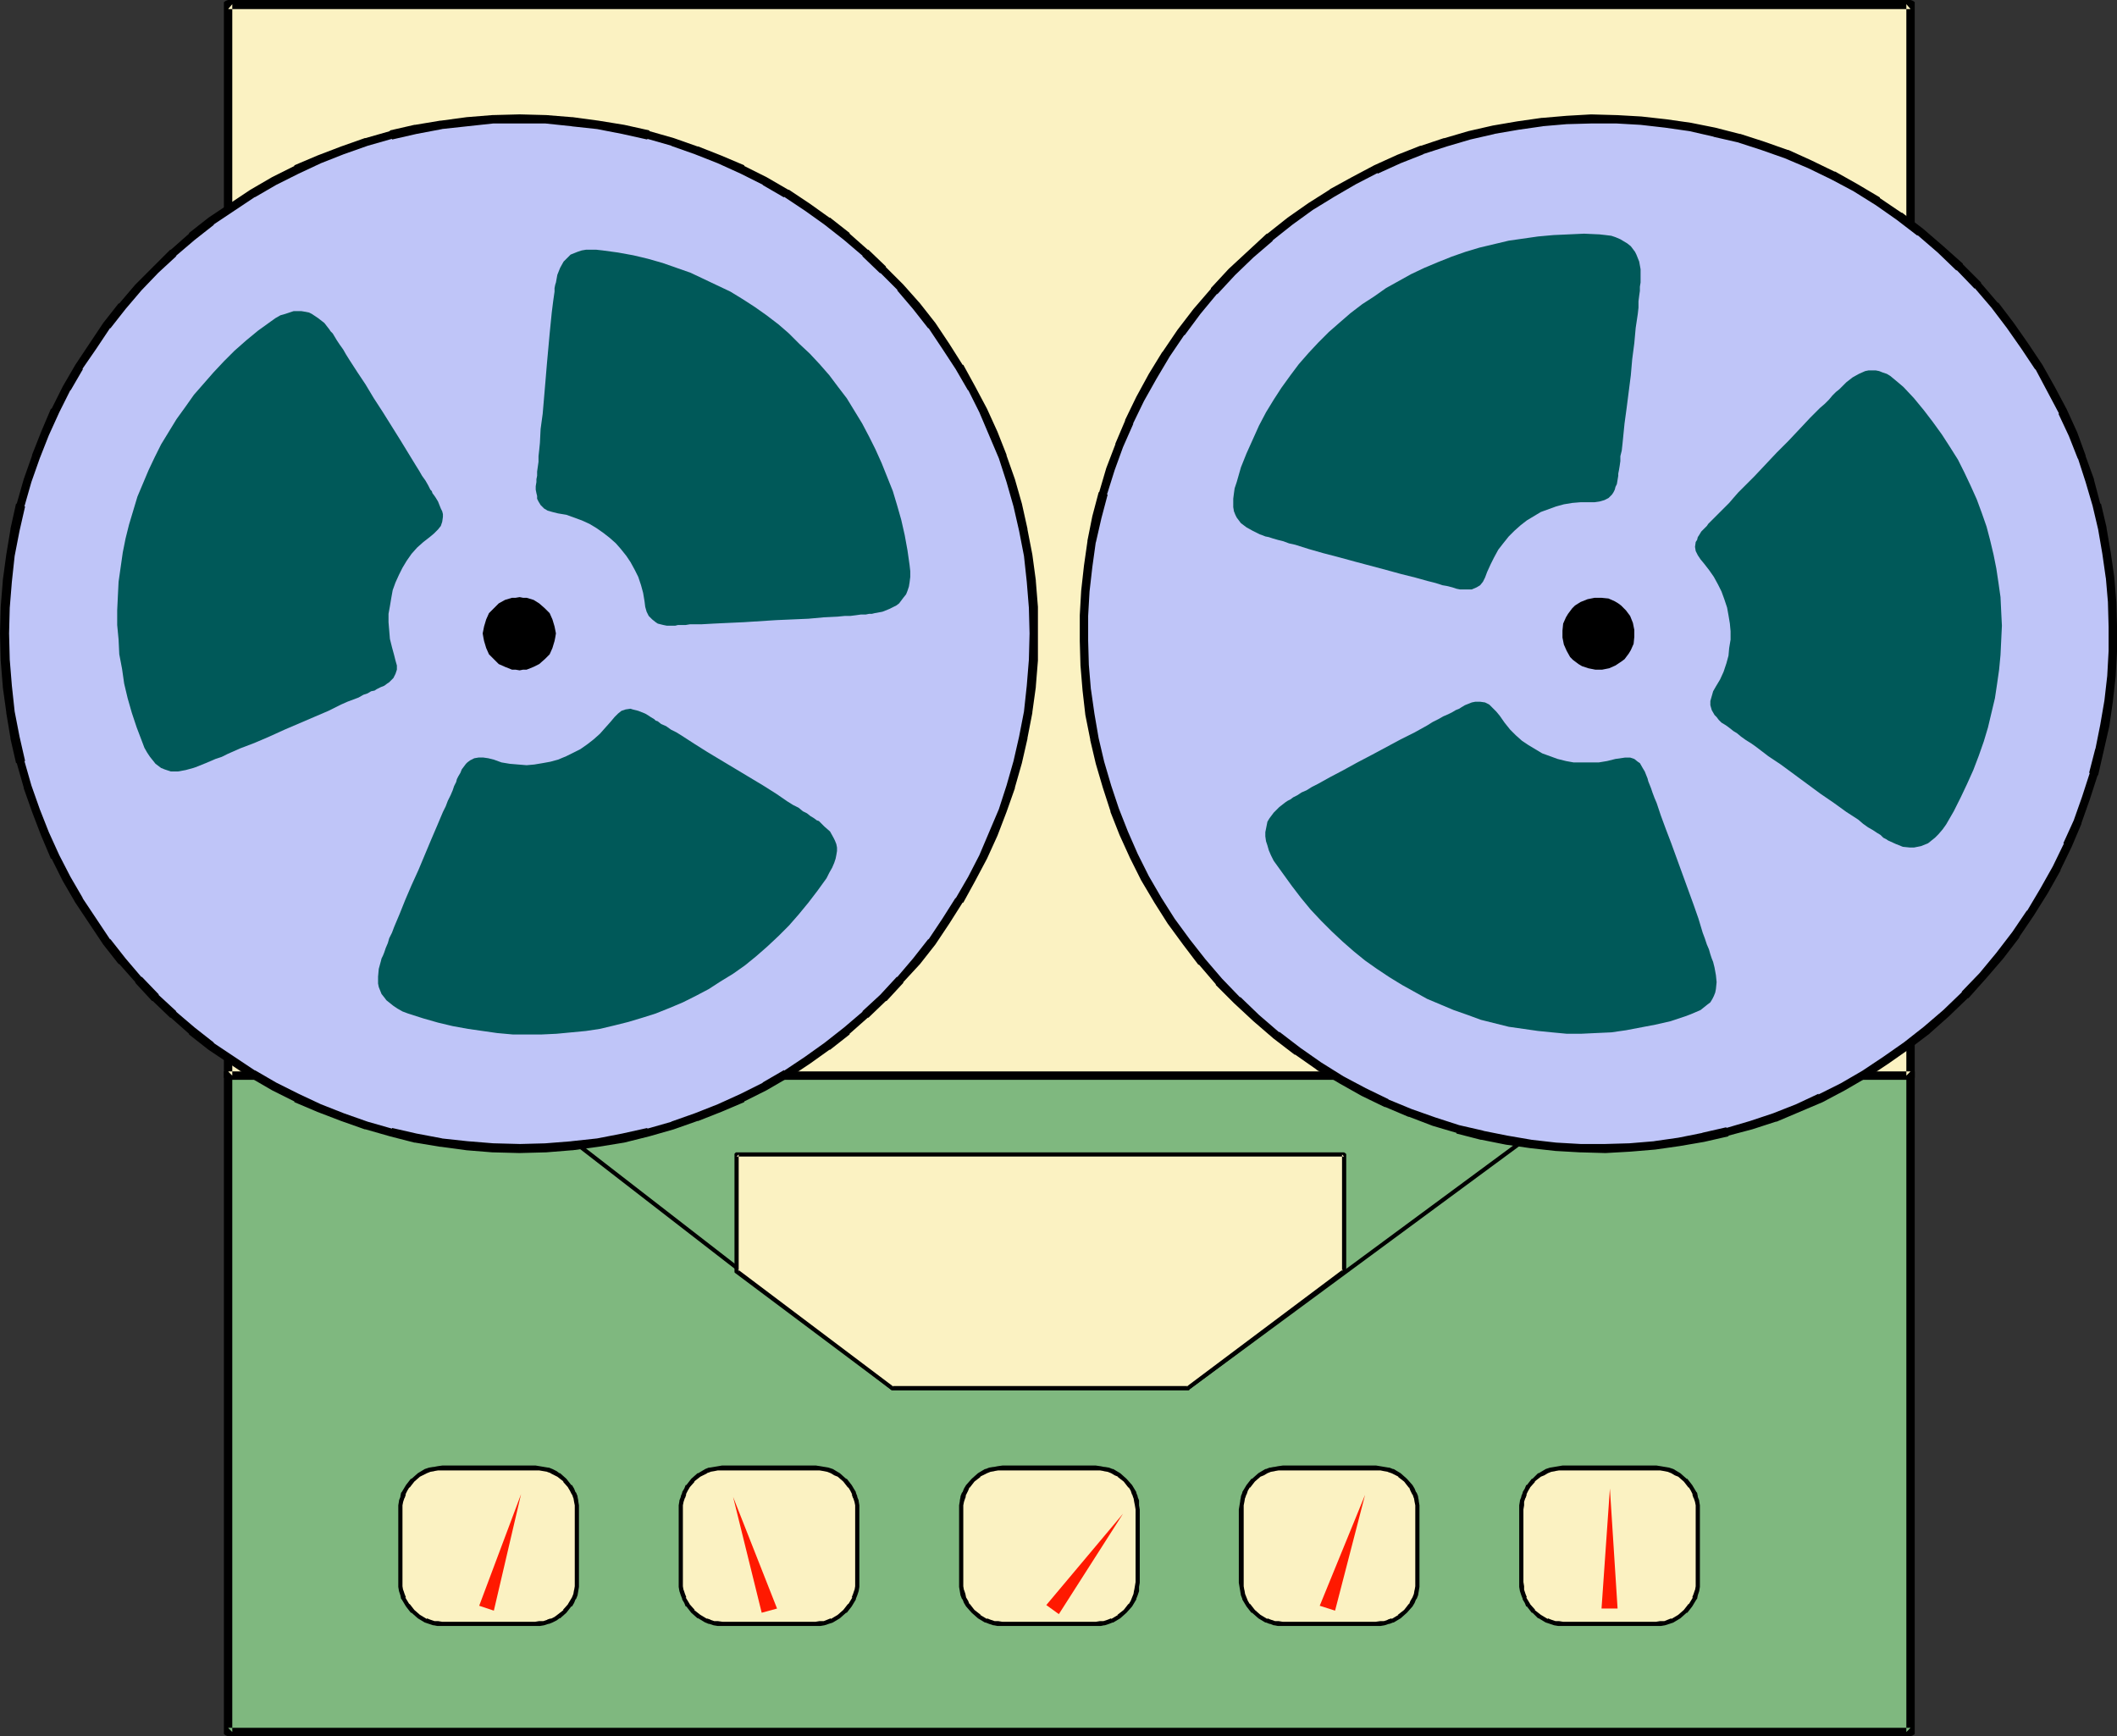 <?xml version="1.0" encoding="UTF-8" standalone="no"?>
<svg
   version="1.0"
   width="129.766mm"
   height="106.42mm"
   id="svg34"
   sodipodi:docname="Reel-to-Reel 6.wmf"
   xmlns:inkscape="http://www.inkscape.org/namespaces/inkscape"
   xmlns:sodipodi="http://sodipodi.sourceforge.net/DTD/sodipodi-0.dtd"
   xmlns="http://www.w3.org/2000/svg"
   xmlns:svg="http://www.w3.org/2000/svg">
  <rect width="100%" height="100%" fill="#333333" stroke="none"/>
  <sodipodi:namedview
     id="namedview34"
     pagecolor="#ffffff"
     bordercolor="#000000"
     borderopacity="0.25"
     inkscape:showpageshadow="2"
     inkscape:pageopacity="0.0"
     inkscape:pagecheckerboard="0"
     inkscape:deskcolor="#d1d1d1"
     inkscape:document-units="mm" />
  <defs
     id="defs1">
    <pattern
       id="WMFhbasepattern"
       patternUnits="userSpaceOnUse"
       width="6"
       height="6"
       x="0"
       y="0" />
  </defs>
  <path
     style="fill:#7fb87f;fill-opacity:1;fill-rule:evenodd;stroke:none"
     d="M 442.622,401.248 V 248.861 H 52.843 v 152.387 z"
     id="path1" />
  <path
     style="fill:#000000;fill-opacity:1;fill-rule:evenodd;stroke:none"
     d="m 442.622,402.218 0.485,-0.162 0.485,-0.323 v -0.485 -152.387 -0.646 l -0.485,-0.323 -0.485,-0.162 H 52.843 l -0.485,0.162 -0.485,0.323 v 0.646 152.387 0.485 l 0.485,0.323 0.485,0.162 H 442.622 v -1.939 H 52.843 l 0.97,0.97 V 248.861 l -0.97,0.97 H 442.622 l -0.97,-0.97 v 152.387 l 0.97,-0.97 z"
     id="path2" />
  <path
     style="fill:#000000;fill-opacity:1;fill-rule:evenodd;stroke:none"
     d="m 27.634,182.283 h -0.323 -0.162 -0.162 l -0.162,0.162 v 0.162 0.162 0.323 h 0.162 l 179.376,138.813 0.323,0.162 h 68.68 0.162 v -0.162 L 471.225,177.596 v 0 l 0.162,-0.323 v -0.162 l -0.162,-0.162 v -0.162 h -0.323 -0.162 -0.162 l -195.697,144.469 0.323,-0.162 h -68.518 l 0.323,0.162 z"
     id="path3" />
  <path
     style="fill:#fbf2c2;fill-opacity:1;fill-rule:evenodd;stroke:none"
     d="M 442.622,249.184 V 0.97 H 52.843 V 249.184 Z"
     id="path4" />
  <path
     style="fill:#000000;fill-opacity:1;fill-rule:evenodd;stroke:none"
     d="m 442.622,250.154 0.485,-0.162 0.485,-0.323 V 249.184 0.97 0.485 L 443.107,0.162 442.622,0 H 52.843 L 52.358,0.162 51.874,0.485 V 0.97 249.184 v 0.485 l 0.485,0.323 0.485,0.162 H 442.622 v -1.939 H 52.843 l 0.97,0.97 V 0.97 L 52.843,2.101 H 442.622 L 441.652,0.97 V 249.184 l 0.97,-0.97 z"
     id="path5" />
  <path
     style="fill:#fbf2c2;fill-opacity:1;fill-rule:evenodd;stroke:none"
     d="m 206.686,321.58 -36.037,-26.987 v -27.148 h 140.753 v 27.148 l -36.198,26.987 z"
     id="path6" />
  <path
     style="fill:#000000;fill-opacity:1;fill-rule:evenodd;stroke:none"
     d="m 206.686,321.096 0.323,0.162 -36.037,-27.148 0.162,0.485 v -27.148 l -0.485,0.485 h 140.753 l -0.485,-0.485 v 27.148 l 0.162,-0.485 -36.198,27.148 0.323,-0.162 h -68.518 v 0.97 h 68.518 0.162 v 0 l 0.162,-0.162 36.198,-26.987 v 0 -0.162 h 0.162 v -0.162 -27.148 -0.162 h -0.162 v -0.162 h -0.162 l -0.162,-0.162 v 0 h -140.753 -0.162 l -0.162,0.162 v 0 l -0.162,0.162 v 0 0.162 27.148 0 0.162 l 0.162,0.162 v 0 l 36.037,26.987 0.162,0.162 h 0.162 v 0 z"
     id="path7" />
  <path
     style="fill:#bfc5f8;fill-opacity:1;fill-rule:evenodd;stroke:none"
     d="m 120.392,265.991 h 6.141 l 5.979,-0.485 5.979,-0.808 5.818,-1.131 5.818,-1.293 5.656,-1.616 5.494,-1.939 5.494,-2.101 5.171,-2.262 5.171,-2.747 5.01,-2.747 4.848,-3.232 4.686,-3.232 4.525,-3.555 4.363,-3.717 4.04,-4.04 4.04,-4.04 3.717,-4.363 3.555,-4.525 3.232,-4.686 3.07,-4.848 2.909,-5.01 2.747,-5.171 2.262,-5.171 2.262,-5.494 1.778,-5.494 1.616,-5.656 1.293,-5.818 1.131,-5.818 0.646,-5.979 0.646,-5.979 v -6.302 -6.141 l -0.646,-5.979 -0.646,-5.979 -1.131,-5.818 -1.293,-5.818 -1.616,-5.656 -1.778,-5.494 -2.262,-5.494 -2.262,-5.171 -2.747,-5.171 -2.909,-5.01 -3.07,-4.848 -3.232,-4.686 -3.555,-4.525 -3.717,-4.363 -4.04,-4.04 -4.04,-4.04 -4.363,-3.717 -4.525,-3.555 -4.686,-3.232 -4.848,-3.232 -5.01,-2.747 -5.171,-2.747 -5.171,-2.262 -5.494,-2.262 -5.494,-1.778 -5.656,-1.616 -5.818,-1.293 -5.818,-1.131 -5.979,-0.808 -5.979,-0.485 h -6.141 -6.141 l -6.141,0.485 -5.979,0.808 -5.818,1.131 -5.818,1.293 -5.656,1.616 -5.494,1.778 -5.494,2.262 -5.171,2.262 -5.171,2.747 -5.01,2.747 -4.848,3.232 -4.686,3.232 -4.525,3.555 -4.363,3.717 -4.04,4.04 -4.04,4.04 -3.717,4.363 -3.555,4.525 -3.232,4.686 -3.232,4.848 -2.747,5.01 -2.747,5.171 -2.262,5.171 -2.101,5.494 -1.939,5.494 -1.616,5.656 -1.293,5.818 -1.131,5.818 -0.808,5.979 -0.485,5.979 v 6.141 6.302 l 0.485,5.979 0.808,5.979 1.131,5.818 1.293,5.818 1.616,5.656 1.939,5.494 2.101,5.494 2.262,5.171 2.747,5.171 2.747,5.01 3.232,4.848 3.232,4.686 3.555,4.525 3.717,4.363 4.04,4.04 4.04,4.04 4.363,3.717 4.525,3.555 4.686,3.232 4.848,3.232 5.01,2.747 5.171,2.747 5.171,2.262 5.494,2.101 5.494,1.939 5.656,1.616 5.818,1.293 5.818,1.131 5.979,0.808 6.141,0.485 z"
     id="path8" />
  <path
     style="fill:#000000;fill-opacity:1;fill-rule:evenodd;stroke:none"
     d="m 120.392,267.122 6.141,-0.162 v 0 l 5.979,-0.485 h 0.162 l 5.979,-0.808 v 0 l 5.979,-0.97 v 0 l 5.818,-1.454 v 0 l 5.656,-1.616 v 0 l 5.494,-1.939 h 0.162 l 5.333,-2.101 v 0 l 5.333,-2.262 v -0.162 l 5.171,-2.586 v 0 l 5.01,-2.909 h 0.162 l 4.848,-3.232 4.525,-3.232 h 0.162 l 4.525,-3.555 v -0.162 l 4.202,-3.717 h 0.162 l 4.04,-3.878 h 0.162 l 3.878,-4.202 v -0.162 l 3.878,-4.202 v 0 l 3.555,-4.525 v 0 l 3.232,-4.848 3.07,-4.848 h 0.162 l 2.747,-5.01 v 0 l 2.747,-5.171 v 0 l 2.424,-5.333 v 0 l 2.101,-5.494 v 0 l 1.939,-5.494 v -0.162 l 1.616,-5.656 v 0 l 1.293,-5.656 v -0.162 l 1.131,-5.818 v -0.162 l 0.808,-5.818 v -0.162 l 0.485,-5.979 v 0 -6.302 -6.141 0 l -0.485,-5.979 v -0.162 l -0.808,-5.979 v 0 l -1.131,-5.818 v -0.162 l -1.293,-5.818 v 0 l -1.616,-5.656 v 0 l -1.939,-5.494 v -0.162 l -2.101,-5.333 v 0 l -2.424,-5.333 v 0 l -2.747,-5.171 v 0 l -2.747,-5.01 h -0.162 l -3.07,-4.848 -3.232,-4.848 v 0 l -3.555,-4.525 v 0 l -3.878,-4.363 v 0 l -4.04,-4.04 v -0.162 l -4.04,-3.878 h -0.162 l -4.202,-3.717 v -0.162 l -4.525,-3.555 h -0.162 l -4.525,-3.232 -4.848,-3.232 h -0.162 l -5.01,-2.909 v 0 l -5.171,-2.586 v -0.162 l -5.333,-2.262 v 0 l -5.333,-2.101 h -0.162 l -5.494,-1.939 v 0 l -5.656,-1.616 v -0.162 l -5.818,-1.293 v 0 l -5.979,-0.97 v 0 l -5.979,-0.808 h -0.162 l -5.979,-0.485 v 0 l -6.141,-0.162 -6.141,0.162 h -0.162 l -5.979,0.485 v 0 l -5.979,0.808 h -0.162 l -5.818,0.97 h -0.162 l -5.656,1.293 v 0.162 l -5.656,1.616 h -0.162 l -5.494,1.939 v 0 l -5.494,2.101 v 0 l -5.333,2.262 v 0.162 l -5.171,2.586 v 0 L 58.014,43.955 v 0 l -4.848,3.232 -4.848,3.232 v 0 l -4.525,3.555 v 0.162 l -4.202,3.717 h -0.162 l -4.04,4.04 -4.04,4.04 v 0 l -3.717,4.363 h -0.162 l -3.555,4.525 v 0 l -3.232,4.848 -3.232,4.848 v 0 l -2.909,5.01 v 0 l -2.586,5.171 h -0.162 l -2.262,5.333 v 0 L 7.434,105.362 v 0.162 l -1.939,5.494 v 0 l -1.616,5.656 H 3.717 l -1.293,5.818 v 0.162 l -0.97,5.818 v 0 l -0.808,5.979 v 0.162 l -0.485,5.979 v 0 L 0,146.731 l 0.162,6.302 v 0 l 0.485,5.979 v 0.162 l 0.808,5.818 v 0.162 l 0.97,5.818 v 0.162 l 1.293,5.656 h 0.162 l 1.616,5.656 v 0.162 l 1.939,5.494 v 0 l 2.101,5.494 v 0 l 2.262,5.333 h 0.162 l 2.586,5.171 v 0 l 2.909,5.01 v 0 l 3.232,4.848 3.232,4.848 v 0 l 3.555,4.525 h 0.162 l 3.717,4.202 v 0.162 l 3.878,4.202 h 0.162 l 4.04,3.878 h 0.162 l 4.202,3.717 v 0.162 l 4.525,3.555 v 0 l 4.848,3.232 4.848,3.232 v 0 l 5.01,2.909 v 0 l 5.171,2.586 v 0.162 l 5.333,2.262 v 0 l 5.494,2.101 v 0 l 5.494,1.939 h 0.162 l 5.656,1.616 v 0 l 5.656,1.454 h 0.162 l 5.818,0.97 h 0.162 l 5.979,0.808 v 0 l 5.979,0.485 h 0.162 l 6.141,0.162 v -2.101 l -6.141,-0.162 v 0 l -5.979,-0.485 v 0 l -5.979,-0.646 h 0.162 l -5.979,-1.131 v 0 l -5.656,-1.293 v 0.162 l -5.656,-1.616 v 0 l -5.494,-1.939 v 0 l -5.333,-2.101 v 0 l -5.171,-2.424 v 0 l -5.171,-2.586 v 0 l -5.01,-2.909 0.162,0.162 -4.848,-3.232 -4.848,-3.232 h 0.162 l -4.525,-3.555 v 0 l -4.363,-3.717 h 0.162 l -4.202,-3.878 h 0.162 l -4.04,-4.202 v 0.162 l -3.717,-4.363 v 0 l -3.555,-4.525 v 0.162 l -3.232,-4.848 -3.232,-4.848 0.162,0.162 -2.909,-5.01 v 0 l -2.586,-5.01 v 0 l -2.424,-5.333 v 0 l -2.101,-5.333 v 0 l -1.939,-5.494 v 0 l -1.616,-5.656 h 0.162 l -1.293,-5.656 v 0 l -1.131,-5.818 v 0 l -0.646,-5.979 v 0 l -0.485,-5.979 v 0.162 l -0.162,-6.302 0.162,-6.141 v 0.162 l 0.485,-5.979 v 0 l 0.646,-5.979 v 0 l 1.131,-5.818 v 0 l 1.293,-5.656 H 5.656 l 1.616,-5.656 v 0 l 1.939,-5.494 v 0 l 2.101,-5.333 v 0 l 2.424,-5.333 v 0 l 2.586,-5.171 v 0.162 l 2.909,-5.01 h -0.162 l 3.232,-4.686 3.232,-4.848 v 0.162 l 3.555,-4.525 v 0 l 3.717,-4.363 v 0 l 3.878,-4.04 4.202,-3.878 h -0.162 l 4.363,-3.717 v 0 l 4.525,-3.555 h -0.162 l 4.848,-3.232 4.848,-3.232 -0.162,0.162 5.01,-2.909 v 0 l 5.171,-2.586 v 0 l 5.171,-2.424 v 0 l 5.333,-2.101 v 0 l 5.494,-1.939 v 0 l 5.656,-1.616 v 0.162 l 5.656,-1.293 v 0 l 5.979,-1.131 h -0.162 l 5.979,-0.646 v 0 l 5.979,-0.646 v 0 h 6.141 6.141 -0.162 l 6.141,0.646 h -0.162 l 5.979,0.646 v 0 l 5.818,1.131 v 0 l 5.818,1.293 v -0.162 l 5.656,1.616 h -0.162 l 5.494,1.939 v 0 l 5.333,2.101 v 0 l 5.333,2.424 v 0 l 5.171,2.586 h -0.162 l 5.01,2.909 v -0.162 l 4.848,3.232 4.525,3.232 v 0 l 4.525,3.555 v 0 l 4.363,3.717 h -0.162 l 4.202,4.04 v -0.162 l 4.04,4.04 h -0.162 l 3.717,4.363 v 0 l 3.555,4.525 v -0.162 l 3.232,4.848 3.07,4.686 v 0 l 2.909,5.01 v -0.162 l 2.586,5.171 v 0 l 2.262,5.333 v 0 l 2.262,5.333 v 0 l 1.778,5.494 v 0 l 1.616,5.656 v 0 l 1.293,5.656 v 0 l 1.131,5.818 v 0 l 0.646,5.979 v 0 l 0.485,5.979 v -0.162 l 0.162,6.141 -0.162,6.302 v -0.162 l -0.485,5.979 v 0 l -0.646,5.979 v 0 l -1.131,5.818 v 0 l -1.293,5.656 v 0 l -1.616,5.656 v 0 l -1.778,5.494 v 0 l -2.262,5.333 v 0 l -2.262,5.333 v 0 l -2.586,5.01 v 0 l -2.909,5.01 v -0.162 l -3.07,4.848 -3.232,4.848 v -0.162 l -3.555,4.525 v 0 l -3.717,4.363 v -0.162 l -3.878,4.202 v 0 l -4.202,3.878 h 0.162 l -4.363,3.717 v 0 l -4.525,3.555 v 0 l -4.525,3.232 -4.848,3.232 v -0.162 l -5.01,2.909 h 0.162 l -5.171,2.586 v 0 l -5.333,2.424 v 0 l -5.333,2.101 v 0 l -5.494,1.939 h 0.162 l -5.656,1.616 v -0.162 l -5.818,1.293 v 0 l -5.818,1.131 v 0 l -5.979,0.646 h 0.162 l -6.141,0.485 h 0.162 l -6.141,0.162 z"
     id="path9" />
  <path
     style="fill:#bfc5f8;fill-opacity:1;fill-rule:evenodd;stroke:none"
     d="m 295.728,239.812 4.848,3.717 5.01,3.394 5.171,3.232 5.171,2.909 5.333,2.424 5.494,2.424 5.494,1.939 5.494,1.778 5.656,1.454 5.656,0.97 5.656,0.97 5.656,0.646 5.818,0.323 h 5.656 l 5.818,-0.162 5.656,-0.485 5.656,-0.808 5.656,-0.97 5.494,-1.293 5.656,-1.616 5.333,-1.778 5.333,-2.101 5.333,-2.424 5.171,-2.586 5.01,-2.909 5.01,-3.232 4.848,-3.394 4.525,-3.555 4.525,-4.04 4.363,-4.04 4.04,-4.525 4.04,-4.686 3.717,-4.848 3.394,-5.01 3.232,-5.171 2.747,-5.171 2.586,-5.333 2.262,-5.494 2.101,-5.494 1.616,-5.494 1.454,-5.656 1.293,-5.656 0.808,-5.656 0.646,-5.656 0.323,-5.818 v -5.818 l -0.162,-5.656 -0.485,-5.656 -0.808,-5.656 -0.97,-5.656 -1.293,-5.494 -1.616,-5.656 -1.778,-5.333 -2.101,-5.333 -2.424,-5.333 -2.586,-5.171 -2.909,-5.171 -3.232,-4.848 -3.394,-4.848 -3.555,-4.525 -4.04,-4.525 -4.04,-4.363 -4.525,-4.202 -4.686,-3.878 -4.848,-3.717 -5.01,-3.394 -5.171,-3.232 -5.171,-2.909 -5.333,-2.586 -5.494,-2.262 -5.494,-1.939 -5.494,-1.778 -5.656,-1.454 -5.656,-1.131 -5.656,-0.808 -5.656,-0.646 -5.818,-0.323 h -5.818 l -5.656,0.162 -5.656,0.485 -5.656,0.808 -5.656,0.97 -5.494,1.293 -5.656,1.616 -5.333,1.778 -5.494,2.101 -5.171,2.424 -5.171,2.586 -5.01,2.909 -5.01,3.07 -4.848,3.394 -4.525,3.717 -4.525,3.878 -4.363,4.202 -4.04,4.525 -4.04,4.525 -3.717,5.01 -3.394,5.01 -3.232,5.01 -2.747,5.333 -2.586,5.333 -2.262,5.494 -2.101,5.333 -1.778,5.656 -1.293,5.656 -1.293,5.656 -0.808,5.656 -0.646,5.656 -0.323,5.818 v 5.656 l 0.162,5.818 0.485,5.656 0.808,5.656 0.97,5.656 1.293,5.494 1.616,5.656 1.778,5.333 2.101,5.333 2.424,5.333 2.586,5.171 2.909,5.01 3.07,5.01 3.555,4.686 3.555,4.686 4.04,4.525 4.04,4.363 4.525,4.202 z"
     id="path10" />
  <path
     style="fill:#000000;fill-opacity:1;fill-rule:evenodd;stroke:none"
     d="m 295.081,240.62 v 0 l 4.848,3.717 h 0.162 l 4.848,3.394 0.162,0.162 5.171,3.07 5.171,2.909 v 0 l 5.333,2.586 h 0.162 l 5.333,2.262 h 0.162 l 5.494,2.101 5.494,1.616 v 0.162 l 5.656,1.454 h 0.162 l 5.656,1.131 5.656,0.808 v 0 l 5.818,0.646 v 0 l 5.656,0.323 h 0.162 l 5.656,0.162 h 0.162 l 5.656,-0.323 5.818,-0.485 v 0 l 5.656,-0.808 v 0 l 5.656,-0.97 v 0 l 5.656,-1.293 v -0.162 l 5.494,-1.454 v 0 l 5.494,-1.778 h 0.162 l 5.333,-2.262 v 0 l 5.333,-2.262 v 0 l 5.171,-2.747 v 0 l 5.01,-2.909 h 0.162 l 4.848,-3.232 4.848,-3.394 v 0 l 4.686,-3.555 0.162,-0.162 4.363,-3.878 4.363,-4.202 h 0.162 l 4.04,-4.525 v 0 l 4.04,-4.686 v 0 l 3.717,-4.848 v -0.162 l 3.394,-5.01 v 0 l 3.232,-5.171 2.909,-5.171 v -0.162 l 2.586,-5.333 v 0 l 2.262,-5.333 v -0.162 l 1.939,-5.494 1.778,-5.494 0.162,-0.162 1.293,-5.656 v 0 l 1.293,-5.656 v 0 l 0.808,-5.656 0.646,-5.818 v 0 l 0.323,-5.818 v 0 -5.818 0 l -0.162,-5.656 -0.485,-5.818 v 0 l -0.808,-5.656 v 0 l -0.97,-5.656 v -0.162 l -1.293,-5.494 h -0.162 l -1.454,-5.494 v -0.162 l -1.939,-5.333 v -0.162 l -1.939,-5.333 v 0 l -2.424,-5.333 v 0 l -2.747,-5.171 v 0 l -2.909,-5.171 v 0 l -3.232,-4.848 -3.394,-4.848 v 0 l -3.555,-4.686 h -0.162 l -3.878,-4.525 v -0.162 l -4.202,-4.202 v -0.162 l -4.525,-4.04 v 0 l -4.686,-4.04 v 0 l -4.848,-3.717 h -0.162 l -5.01,-3.394 V 45.732 l -5.171,-3.07 -5.171,-2.909 h -0.162 l -5.333,-2.586 v 0 l -5.333,-2.424 h -0.162 l -5.494,-1.939 -5.494,-1.778 h -0.162 l -5.656,-1.454 v 0 l -5.656,-1.131 v 0 l -5.656,-0.808 -5.818,-0.646 v 0 l -5.656,-0.323 h -0.162 l -5.818,-0.162 v 0 l -5.656,0.323 -5.656,0.485 h -0.162 l -5.656,0.808 v 0 l -5.656,0.97 v 0 l -5.656,1.293 v 0 l -5.494,1.616 h -0.162 l -5.333,1.778 h -0.162 l -5.333,2.101 v 0 l -5.333,2.424 v 0 l -5.171,2.747 v 0 l -5.01,2.747 -0.162,0.162 -4.848,3.07 -4.848,3.394 v 0 l -4.686,3.717 h -0.162 l -4.363,4.04 -4.363,4.04 -0.162,0.162 -4.04,4.363 v 0.162 l -4.04,4.686 v 0 l -3.717,4.848 v 0 l -3.394,5.01 -0.162,0.162 -3.07,5.01 -2.909,5.333 v 0 l -2.586,5.333 v 0.162 l -2.262,5.333 v 0.162 l -2.101,5.494 -1.616,5.494 -0.162,0.162 -1.454,5.494 v 0 l -1.131,5.656 v 0.162 l -0.808,5.656 -0.646,5.818 v 0 l -0.323,5.656 v 5.979 l 0.162,5.656 0.485,5.818 v 0 l 0.646,5.656 v 0 l 1.131,5.656 v 0.162 l 1.293,5.494 v 0 l 1.616,5.494 v 0 l 1.778,5.494 v 0.162 l 2.101,5.333 v 0 l 2.424,5.333 v 0 l 2.586,5.171 v 0 l 3.07,5.171 v 0 l 3.07,4.848 3.555,4.848 v 0 l 3.555,4.686 h 0.162 l 3.878,4.525 v 0.162 l 4.202,4.202 v 0 l 4.525,4.202 v 0 l 4.686,4.04 1.293,-1.454 -4.686,-4.04 v 0 l -4.363,-4.202 v 0.162 l -4.202,-4.363 v 0 l -3.878,-4.525 v 0 l -3.555,-4.525 v 0 l -3.555,-4.848 -3.07,-4.848 v 0 l -2.909,-5.01 v 0 l -2.586,-5.171 v 0 l -2.262,-5.171 v 0 l -2.101,-5.333 v 0 l -1.778,-5.333 v 0 l -1.616,-5.494 v 0 l -1.293,-5.494 v 0 l -0.97,-5.656 v 0 l -0.808,-5.656 v 0.162 l -0.485,-5.818 -0.162,-5.656 v 0 -5.656 0 l 0.323,-5.656 v 0 l 0.646,-5.656 0.808,-5.818 v 0.162 l 1.293,-5.656 v 0 l 1.454,-5.494 h -0.162 l 1.778,-5.656 1.939,-5.333 v 0 l 2.424,-5.494 -0.162,0.162 2.586,-5.333 v 0 l 2.909,-5.171 3.07,-5.171 v 0 l 3.394,-5.01 v 0.162 l 3.717,-5.01 v 0 l 3.878,-4.686 v 0.162 l 4.202,-4.525 -0.162,0.162 4.363,-4.202 4.525,-3.878 h -0.162 l 4.686,-3.717 v 0 l 4.686,-3.394 5.01,-3.07 v 0 l 5.01,-2.909 v 0 l 5.01,-2.586 v 0.162 l 5.333,-2.424 v 0 l 5.333,-2.101 h -0.162 l 5.494,-1.778 v 0 l 5.494,-1.616 v 0 l 5.656,-1.293 h -0.162 l 5.656,-0.97 v 0 l 5.656,-0.808 h -0.162 l 5.656,-0.485 5.818,-0.162 h -0.162 5.818 v 0 l 5.656,0.323 v 0 l 5.656,0.646 5.656,0.808 v 0 l 5.656,1.293 h -0.162 l 5.656,1.293 v 0 l 5.494,1.778 5.494,1.939 v 0 l 5.333,2.262 v 0 l 5.333,2.586 v 0 l 5.171,2.747 5.171,3.232 v 0 l 4.848,3.394 v 0 l 4.848,3.717 V 54.459 l 4.686,4.04 v 0 l 4.363,4.202 v -0.162 l 4.202,4.363 V 66.74 l 3.878,4.525 v 0 l 3.555,4.686 v 0 l 3.394,4.848 3.232,4.848 v -0.162 l 2.747,5.171 v 0 l 2.747,5.171 h -0.162 l 2.424,5.171 v 0 l 2.101,5.333 v -0.162 l 1.778,5.494 v 0 l 1.616,5.494 v 0 l 1.293,5.494 v 0 l 0.97,5.656 v 0 l 0.808,5.656 v -0.162 l 0.485,5.656 0.162,5.818 v -0.162 5.818 -0.162 l -0.323,5.818 v 0 l -0.646,5.656 -0.97,5.656 v 0 l -1.131,5.656 v -0.162 l -1.454,5.656 h 0.162 l -1.778,5.494 -1.939,5.494 v 0 l -2.424,5.333 h 0.162 l -2.586,5.333 v 0 l -2.909,5.171 -3.07,5.171 v -0.162 l -3.394,5.01 v 0 l -3.717,4.848 v 0 l -3.878,4.686 v 0 l -4.202,4.363 h 0.162 l -4.363,4.202 -4.525,3.878 v 0 l -4.525,3.555 v 0 l -4.848,3.394 -4.848,3.232 v 0 l -5.01,2.909 v 0 l -5.171,2.586 v -0.162 l -5.171,2.424 v 0 l -5.333,2.101 v 0 l -5.333,1.778 v 0 l -5.494,1.616 v -0.162 l -5.656,1.293 h 0.162 l -5.656,1.131 v 0 l -5.656,0.808 h 0.162 l -5.818,0.485 -5.656,0.162 v 0 h -5.656 v 0 l -5.656,-0.323 v 0 l -5.656,-0.646 v 0 l -5.656,-0.97 -5.656,-1.131 h 0.162 l -5.656,-1.293 v 0 l -5.494,-1.778 -5.494,-1.939 v 0 l -5.494,-2.262 h 0.162 l -5.333,-2.586 v 0 l -5.171,-2.747 -5.171,-3.232 v 0 l -4.848,-3.394 v 0 l -4.848,-3.717 v 0.162 z"
     id="path11" />
  <path
     style="fill:#005959;fill-opacity:1;fill-rule:evenodd;stroke:none"
     d="m 210.726,130.895 0.162,1.454 v 1.293 l -0.162,1.293 -0.162,0.97 -0.323,0.97 -0.323,0.808 -0.646,0.808 -0.485,0.646 -0.485,0.646 -0.646,0.485 -1.616,0.808 -1.616,0.646 -1.778,0.323 -0.646,0.162 h -0.646 l -0.808,0.162 h -1.131 l -1.131,0.162 -1.293,0.162 h -1.293 l -1.616,0.162 -3.232,0.162 -3.555,0.323 -3.717,0.162 -3.717,0.162 -7.595,0.485 -3.555,0.162 -3.394,0.162 -2.909,0.162 h -1.293 -1.293 l -0.97,0.162 h -0.97 -0.808 l -0.646,0.162 h -1.939 l -0.808,-0.162 -0.646,-0.162 -0.646,-0.162 -0.485,-0.323 -0.808,-0.646 -0.808,-0.808 -0.485,-0.97 -0.323,-1.131 -0.162,-1.293 -0.323,-1.939 -0.485,-1.778 -0.646,-1.939 -0.808,-1.616 -0.97,-1.778 -0.97,-1.454 -1.293,-1.616 -1.131,-1.293 -1.454,-1.293 -1.454,-1.131 -1.616,-1.131 -1.616,-0.97 -1.778,-0.808 -1.778,-0.646 -1.778,-0.646 -1.939,-0.323 -1.293,-0.323 -1.131,-0.323 -0.808,-0.485 -0.808,-0.808 -0.485,-0.808 -0.323,-0.646 v -0.646 l -0.162,-0.646 -0.162,-0.808 v -0.808 l 0.162,-0.97 v -0.646 l 0.162,-0.808 v -0.97 l 0.162,-1.131 0.162,-1.131 v -1.293 l 0.162,-1.454 0.162,-1.616 0.162,-3.232 0.485,-3.555 0.646,-7.595 0.323,-3.878 0.323,-3.555 0.323,-3.555 0.323,-3.232 0.162,-1.616 0.162,-1.293 0.162,-1.293 0.162,-1.131 0.162,-1.131 V 66.74 l 0.162,-0.808 0.162,-0.485 0.323,-1.778 0.646,-1.616 0.808,-1.454 0.485,-0.485 0.646,-0.646 0.485,-0.485 0.808,-0.323 0.808,-0.323 0.97,-0.323 0.97,-0.162 h 1.293 1.131 l 1.454,0.162 3.555,0.485 3.555,0.646 3.394,0.808 3.394,0.97 3.232,1.131 3.232,1.131 3.07,1.454 3.07,1.454 3.07,1.454 2.909,1.778 2.747,1.778 2.747,1.939 2.747,2.101 2.424,2.101 2.424,2.424 2.424,2.262 2.262,2.424 2.262,2.586 1.939,2.586 2.101,2.747 1.778,2.909 1.778,2.909 1.616,3.07 1.454,2.909 1.454,3.232 1.293,3.232 1.293,3.232 0.97,3.232 0.97,3.394 0.808,3.555 0.646,3.555 z"
     id="path12" />
  <path
     style="fill:#005959;fill-opacity:1;fill-rule:evenodd;stroke:none"
     d="m 94.536,234.802 -1.293,-0.485 -1.131,-0.646 -0.97,-0.646 -0.808,-0.646 -0.808,-0.646 -0.485,-0.646 -0.646,-0.808 -0.323,-0.808 -0.323,-0.808 -0.162,-0.808 v -1.616 l 0.162,-1.778 0.485,-1.778 0.162,-0.646 0.323,-0.646 0.323,-0.808 0.323,-0.97 0.485,-1.131 0.323,-1.131 0.646,-1.293 0.485,-1.293 1.293,-3.07 1.293,-3.232 1.454,-3.394 1.616,-3.555 2.909,-6.949 1.454,-3.394 1.293,-3.07 0.646,-1.293 0.485,-1.293 0.646,-1.293 0.485,-1.131 0.323,-0.97 0.485,-0.97 0.162,-0.646 0.323,-0.646 0.485,-0.808 0.323,-0.808 0.97,-1.293 0.323,-0.323 0.646,-0.485 0.97,-0.485 0.97,-0.162 h 1.131 l 1.131,0.162 1.293,0.323 1.778,0.646 1.939,0.323 1.939,0.162 1.939,0.162 1.778,-0.162 1.939,-0.323 1.778,-0.323 1.778,-0.485 1.939,-0.808 1.616,-0.808 1.616,-0.808 1.616,-1.131 1.454,-1.131 1.454,-1.293 1.293,-1.454 1.293,-1.454 0.808,-0.97 0.808,-0.808 0.808,-0.646 0.97,-0.323 1.131,-0.162 0.485,0.162 0.646,0.162 0.646,0.162 0.808,0.323 0.808,0.323 0.808,0.485 0.485,0.323 0.808,0.485 0.323,0.323 0.485,0.162 0.808,0.646 1.131,0.485 1.131,0.808 1.293,0.646 1.293,0.808 2.747,1.778 3.07,1.939 6.464,3.878 3.232,1.939 3.232,1.939 3.07,1.939 2.586,1.778 1.293,0.808 1.293,0.646 0.97,0.808 0.97,0.485 0.808,0.646 0.808,0.485 0.646,0.485 0.485,0.162 1.293,1.293 1.293,1.131 0.808,1.454 0.323,0.646 0.323,0.808 0.162,0.808 v 0.808 l -0.162,0.97 -0.162,0.808 -0.323,0.97 -0.485,1.131 -0.646,1.131 -0.646,1.293 -2.101,2.909 -2.101,2.747 -2.262,2.747 -2.262,2.586 -2.424,2.424 -2.586,2.424 -2.586,2.262 -2.586,2.101 -2.747,1.939 -2.909,1.778 -2.747,1.778 -3.07,1.616 -2.909,1.454 -3.07,1.293 -3.232,1.293 -3.07,0.97 -3.232,0.97 -3.232,0.808 -3.394,0.808 -3.232,0.485 -3.394,0.323 -3.394,0.323 -3.394,0.162 h -3.394 -3.394 l -3.555,-0.323 -3.394,-0.485 -3.394,-0.485 -3.555,-0.646 -3.394,-0.808 -3.394,-0.97 z"
     id="path13" />
  <path
     style="fill:#005959;fill-opacity:1;fill-rule:evenodd;stroke:none"
     d="m 62.701,74.497 1.131,-0.808 1.131,-0.646 1.131,-0.323 0.97,-0.323 0.97,-0.323 h 0.97 0.808 l 0.97,0.162 0.808,0.162 0.646,0.323 1.454,0.97 1.454,1.131 1.131,1.454 0.323,0.485 0.485,0.485 0.485,0.808 0.485,0.808 0.646,0.97 0.808,1.131 0.646,1.131 0.808,1.293 1.778,2.747 1.939,2.909 1.939,3.232 2.101,3.232 4.04,6.464 1.778,2.909 1.778,2.909 0.808,1.293 0.646,1.131 0.808,1.131 0.646,1.131 0.485,0.97 0.323,0.323 0.162,0.485 0.485,0.646 0.323,0.485 0.485,0.808 0.323,0.808 0.323,0.808 0.323,0.646 0.162,0.646 v 0.646 l -0.162,1.131 -0.323,0.97 -0.646,0.808 -0.97,0.97 -0.97,0.808 -1.454,1.131 -1.454,1.293 -1.293,1.454 -1.131,1.616 -0.97,1.616 -0.808,1.616 -0.808,1.778 -0.646,1.778 -0.323,1.778 -0.323,1.939 -0.323,1.778 v 1.939 l 0.162,1.939 0.162,1.939 0.485,1.939 0.485,1.778 0.323,1.293 0.323,1.131 v 0.97 l -0.323,0.97 -0.485,0.97 -0.97,0.97 -0.485,0.323 -0.646,0.485 -0.808,0.323 -0.97,0.485 -0.485,0.323 -0.808,0.162 -0.808,0.485 -0.97,0.323 -1.131,0.646 -1.293,0.485 -1.293,0.485 -1.454,0.646 -2.909,1.454 -3.394,1.454 -6.787,2.909 -3.555,1.616 -3.394,1.454 -3.394,1.293 -2.909,1.293 -1.293,0.646 -1.454,0.485 -1.131,0.485 -1.131,0.485 -0.808,0.323 -0.808,0.323 -0.808,0.323 -0.485,0.162 -1.778,0.485 -1.778,0.323 h -1.616 l -1.454,-0.485 -0.808,-0.323 -0.646,-0.485 -0.646,-0.485 -0.646,-0.808 -0.646,-0.808 -0.646,-0.97 -0.646,-1.131 -0.485,-1.293 -1.293,-3.394 -1.131,-3.394 -0.97,-3.394 -0.808,-3.394 -0.485,-3.394 -0.646,-3.394 -0.162,-3.394 -0.323,-3.394 v -3.394 l 0.162,-3.394 0.162,-3.232 0.485,-3.394 0.485,-3.394 0.646,-3.232 0.808,-3.232 0.97,-3.232 0.97,-3.232 1.293,-3.07 1.293,-3.07 1.454,-3.07 1.454,-2.909 1.778,-2.909 1.778,-2.909 2.101,-2.909 1.939,-2.747 2.262,-2.586 2.262,-2.586 2.424,-2.586 2.424,-2.424 2.747,-2.424 2.747,-2.262 z"
     id="path14" />
  <path
     style="fill:#000000;fill-opacity:1;fill-rule:evenodd;stroke:none"
     d="m 120.392,155.296 0.808,-0.162 h 0.808 l 1.616,-0.646 1.293,-0.646 1.293,-1.131 1.131,-1.131 0.646,-1.454 0.485,-1.616 0.162,-0.808 0.162,-0.97 -0.162,-0.808 -0.162,-0.808 -0.485,-1.616 -0.646,-1.454 -1.131,-1.131 -1.293,-1.131 -1.293,-0.808 -1.616,-0.485 h -0.808 l -0.808,-0.162 -0.97,0.162 h -0.808 l -1.616,0.485 -1.454,0.808 -1.131,1.131 -1.131,1.131 -0.646,1.454 -0.485,1.616 -0.162,0.808 -0.162,0.808 0.162,0.97 0.162,0.808 0.485,1.616 0.646,1.454 1.131,1.131 1.131,1.131 1.454,0.646 1.616,0.646 h 0.808 z"
     id="path15" />
  <path
     style="fill:#005959;fill-opacity:1;fill-rule:evenodd;stroke:none"
     d="m 450.863,191.009 -0.808,1.131 -0.97,1.131 -0.808,0.808 -0.808,0.646 -0.808,0.646 -0.808,0.323 -0.808,0.323 -0.808,0.162 -0.808,0.162 h -0.97 l -1.616,-0.162 -1.616,-0.646 -1.778,-0.808 -0.485,-0.323 -0.646,-0.323 -0.646,-0.646 -0.808,-0.485 -0.97,-0.646 -1.131,-0.646 -1.131,-0.808 -1.131,-0.97 -2.747,-1.778 -2.909,-2.101 -3.07,-2.101 -3.07,-2.262 -6.141,-4.525 -2.909,-1.939 -2.747,-2.101 -1.131,-0.808 -1.293,-0.808 -1.131,-0.808 -0.97,-0.808 -0.808,-0.485 -0.808,-0.646 -0.646,-0.485 -0.485,-0.323 -0.808,-0.485 -0.646,-0.646 -0.485,-0.646 -0.485,-0.485 -0.646,-1.131 -0.323,-1.131 v -0.97 l 0.323,-1.131 0.323,-1.131 0.646,-1.131 0.97,-1.616 0.808,-1.778 0.646,-1.939 0.485,-1.778 0.162,-1.778 0.323,-1.939 v -1.939 l -0.162,-1.778 -0.323,-1.939 -0.323,-1.778 -0.646,-1.939 -0.646,-1.778 -0.808,-1.616 -0.97,-1.778 -1.131,-1.616 -1.131,-1.454 -0.808,-0.97 -0.646,-0.97 -0.485,-0.97 -0.162,-0.97 0.162,-1.131 0.323,-0.485 0.162,-0.646 0.323,-0.485 0.485,-0.808 0.646,-0.646 0.646,-0.646 0.323,-0.485 0.646,-0.646 0.646,-0.646 0.646,-0.646 0.97,-0.97 0.97,-0.97 0.97,-0.97 0.97,-1.131 1.131,-1.293 1.131,-1.131 1.293,-1.293 1.293,-1.293 5.171,-5.494 2.747,-2.747 2.586,-2.747 2.424,-2.586 2.262,-2.262 1.131,-0.97 0.97,-0.97 0.808,-0.97 0.808,-0.808 0.808,-0.646 0.646,-0.646 0.485,-0.485 0.485,-0.485 1.454,-1.131 1.454,-0.808 1.454,-0.646 0.808,-0.162 h 0.808 0.808 l 0.808,0.162 0.808,0.323 0.97,0.323 0.808,0.485 0.97,0.808 0.97,0.808 1.131,0.97 2.424,2.586 2.262,2.747 2.101,2.747 2.101,2.909 1.778,2.747 1.939,3.07 1.454,2.909 1.454,3.07 1.454,3.232 1.131,3.07 1.131,3.232 0.808,3.07 0.808,3.394 0.646,3.232 0.485,3.232 0.485,3.394 0.162,3.394 0.162,3.232 -0.162,3.394 -0.162,3.394 -0.323,3.394 -0.485,3.394 -0.485,3.232 -0.808,3.394 -0.808,3.394 -0.97,3.232 -1.131,3.232 -1.293,3.394 -1.454,3.232 -1.454,3.07 -1.616,3.232 z"
     id="path16" />
  <path
     style="fill:#005959;fill-opacity:1;fill-rule:evenodd;stroke:none"
     d="m 295.081,199.412 -0.646,-1.293 -0.485,-1.131 -0.323,-1.131 -0.323,-0.97 -0.162,-1.131 v -0.97 l 0.162,-0.808 0.162,-0.808 0.162,-0.808 0.485,-0.808 0.97,-1.293 1.293,-1.293 1.454,-1.131 0.485,-0.323 0.646,-0.323 0.646,-0.485 0.97,-0.485 0.97,-0.646 1.131,-0.485 1.293,-0.808 1.293,-0.646 2.909,-1.616 3.07,-1.616 3.232,-1.778 3.394,-1.778 6.626,-3.555 3.232,-1.616 2.909,-1.616 1.293,-0.808 1.293,-0.646 1.131,-0.646 1.131,-0.485 0.97,-0.485 0.808,-0.485 0.808,-0.323 0.485,-0.323 0.808,-0.485 0.808,-0.323 0.808,-0.323 0.808,-0.162 h 0.485 0.646 l 1.131,0.162 0.97,0.485 0.808,0.808 0.808,0.808 0.808,0.97 1.131,1.616 1.293,1.616 1.293,1.293 1.454,1.293 1.454,0.97 1.616,0.97 1.616,0.97 1.778,0.646 1.778,0.646 1.939,0.485 1.778,0.323 h 1.939 1.939 1.939 l 1.939,-0.323 1.939,-0.485 1.131,-0.162 1.131,-0.162 h 1.131 l 0.97,0.323 0.808,0.646 0.485,0.323 0.646,1.131 0.485,0.808 0.323,0.808 0.323,0.808 0.162,0.646 0.323,0.808 0.323,0.808 0.323,0.97 0.485,1.293 0.485,1.131 0.485,1.454 0.485,1.454 1.131,3.07 1.293,3.394 2.586,7.11 1.293,3.555 1.293,3.555 1.131,3.232 0.97,3.232 0.485,1.293 0.485,1.454 0.485,1.131 0.323,1.131 0.323,0.97 0.323,0.808 0.162,0.646 0.162,0.646 0.323,1.778 0.162,1.616 -0.162,1.616 -0.162,0.808 -0.323,0.808 -0.323,0.646 -0.485,0.808 -0.646,0.485 -0.808,0.646 -0.808,0.646 -1.131,0.485 -1.131,0.485 -1.293,0.485 -3.394,1.131 -3.555,0.808 -3.394,0.646 -3.394,0.646 -3.394,0.485 -3.555,0.162 -3.394,0.162 h -3.394 l -3.394,-0.323 -3.232,-0.323 -3.394,-0.485 -3.394,-0.485 -3.232,-0.808 -3.232,-0.808 -3.07,-1.131 -3.232,-1.131 -3.07,-1.293 -3.07,-1.293 -2.909,-1.616 -2.909,-1.616 -2.909,-1.778 -2.909,-1.939 -2.747,-1.939 -2.586,-2.101 -2.586,-2.262 -2.586,-2.424 -2.424,-2.424 -2.424,-2.586 -2.262,-2.747 -2.101,-2.747 -2.101,-2.909 z"
     id="path17" />
  <path
     style="fill:#005959;fill-opacity:1;fill-rule:evenodd;stroke:none"
     d="m 370.548,54.297 1.454,0.162 1.293,0.162 0.97,0.323 1.131,0.485 0.808,0.485 0.808,0.485 0.808,0.646 0.485,0.646 0.485,0.646 0.323,0.646 0.646,1.616 0.323,1.778 v 1.778 0.646 0.646 l -0.162,0.97 v 0.97 l -0.162,1.131 -0.162,1.293 v 1.454 l -0.162,1.454 -0.485,3.232 -0.323,3.555 -0.485,3.717 -0.323,3.717 -0.97,7.595 -0.485,3.555 -0.323,3.232 -0.162,1.616 -0.162,1.454 -0.323,1.293 v 1.131 l -0.162,1.131 -0.162,0.97 -0.162,0.808 v 0.485 l -0.162,0.97 -0.162,0.97 -0.323,0.646 -0.162,0.646 -0.323,0.646 -0.323,0.485 -0.808,0.808 -0.97,0.485 -1.131,0.323 -1.131,0.162 h -1.293 -1.939 l -1.939,0.162 -1.939,0.323 -1.778,0.485 -1.778,0.646 -1.778,0.646 -1.616,0.97 -1.616,0.97 -1.454,1.131 -1.454,1.293 -1.293,1.293 -1.293,1.616 -1.131,1.454 -0.97,1.778 -0.808,1.616 -0.808,1.778 -0.485,1.293 -0.485,0.97 -0.646,0.808 -0.808,0.485 -1.131,0.485 h -1.131 -0.808 -0.808 l -0.808,-0.162 -0.97,-0.323 -0.646,-0.162 -0.646,-0.162 -0.97,-0.162 -0.485,-0.162 -0.485,-0.162 -1.131,-0.323 -1.293,-0.323 -2.909,-0.808 -3.232,-0.808 -3.555,-0.97 -7.272,-1.939 -3.555,-0.97 -3.717,-0.97 -3.394,-0.97 -3.07,-0.97 -1.454,-0.323 -1.293,-0.485 -1.293,-0.323 -1.131,-0.323 -0.97,-0.323 -0.808,-0.162 -0.808,-0.323 -0.485,-0.162 -1.616,-0.808 -1.454,-0.808 -1.293,-0.97 -0.485,-0.646 -0.485,-0.646 -0.323,-0.646 -0.323,-0.808 -0.162,-0.97 v -0.97 -0.97 l 0.162,-1.293 0.162,-1.131 0.485,-1.454 0.97,-3.394 1.293,-3.232 1.454,-3.232 1.454,-3.232 1.616,-3.07 1.778,-2.909 1.778,-2.747 2.101,-2.909 1.939,-2.586 2.262,-2.586 2.262,-2.424 2.424,-2.424 2.586,-2.262 2.424,-2.101 2.747,-2.101 2.747,-1.778 2.747,-1.939 2.909,-1.616 2.909,-1.616 3.07,-1.454 3.07,-1.293 3.232,-1.293 3.232,-1.131 3.232,-0.97 3.394,-0.808 3.394,-0.808 3.394,-0.485 3.394,-0.485 3.555,-0.323 3.555,-0.162 3.555,-0.162 z"
     id="path18" />
  <path
     style="fill:#000000;fill-opacity:1;fill-rule:evenodd;stroke:none"
     d="m 365.054,153.357 0.646,0.485 0.808,0.485 1.454,0.485 1.616,0.323 h 1.616 l 1.616,-0.323 1.454,-0.646 1.454,-0.97 0.646,-0.485 0.485,-0.646 0.485,-0.646 0.485,-0.808 0.646,-1.454 0.162,-1.616 v -1.616 l -0.323,-1.616 -0.646,-1.616 -0.97,-1.293 -1.131,-1.131 -0.646,-0.485 -0.808,-0.485 -1.454,-0.646 -1.616,-0.162 h -1.616 l -1.616,0.323 -1.616,0.646 -1.293,0.808 -0.646,0.646 -0.485,0.646 -0.485,0.646 -0.485,0.808 -0.646,1.454 -0.162,1.616 v 1.616 l 0.323,1.616 0.646,1.454 0.808,1.454 0.646,0.646 z"
     id="path19" />
  <path
     style="fill:#fbf2c2;fill-opacity:1;fill-rule:evenodd;stroke:none"
     d="m 124.109,376.201 0.97,-0.162 h 0.97 l 0.808,-0.323 0.97,-0.323 0.808,-0.323 0.808,-0.646 1.454,-1.131 1.131,-1.454 0.485,-0.646 0.485,-0.97 0.323,-0.808 0.162,-0.97 0.162,-0.97 v -0.97 -16.806 -0.97 l -0.162,-0.97 -0.162,-0.97 -0.323,-0.808 -0.485,-0.808 -0.485,-0.808 -1.131,-1.454 -1.454,-1.131 -0.808,-0.485 -0.808,-0.485 -0.97,-0.323 -0.808,-0.162 -0.97,-0.162 h -0.97 -21.654 -0.97 l -0.97,0.162 -0.97,0.162 -0.97,0.323 -1.616,0.97 -1.293,1.131 -1.293,1.454 -0.485,0.808 -0.323,0.808 -0.323,0.808 -0.323,0.97 -0.162,0.97 v 0.97 16.806 0.97 l 0.162,0.97 0.323,0.97 0.323,0.808 0.323,0.97 0.485,0.646 1.293,1.454 1.293,1.131 0.808,0.646 0.808,0.323 0.97,0.323 0.97,0.323 h 0.97 l 0.97,0.162 z"
     id="path20" />
  <path
     style="fill:#000000;fill-opacity:1;fill-rule:evenodd;stroke:none"
     d="m 124.109,376.685 v 0 h 0.97 l 0.97,-0.162 v 0 l 0.97,-0.323 h 0.162 l 0.808,-0.323 v 0 l 0.97,-0.485 0.646,-0.485 h 0.162 l 1.454,-1.293 v 0 l 1.131,-1.454 h 0.162 l 0.485,-0.808 0.323,-0.808 0.162,-0.162 0.323,-0.808 v 0 l 0.162,-0.97 v 0 l 0.162,-0.97 v -0.97 -16.968 -0.97 l -0.162,-0.97 v -0.162 l -0.162,-0.808 v -0.162 l -0.323,-0.808 -0.162,-0.162 -0.323,-0.808 -0.485,-0.808 h -0.162 l -1.131,-1.454 v 0 l -1.454,-1.293 h -0.162 l -0.646,-0.485 -0.97,-0.485 v 0 l -0.808,-0.323 h -0.162 l -0.97,-0.162 v 0 l -0.97,-0.162 -0.97,-0.162 h -21.654 l -1.131,0.162 -0.808,0.162 h -0.162 l -0.97,0.162 v 0 l -0.97,0.323 v 0 l -1.616,0.97 v 0 l -1.454,1.293 h -0.162 l -1.131,1.454 v 0 l -0.485,0.808 -0.485,0.808 -0.162,0.162 -0.162,0.808 v 0.162 l -0.323,0.808 v 0.162 l -0.162,0.97 v 0.97 16.968 0.97 l 0.162,0.97 v 0 l 0.323,0.97 v 0 l 0.162,0.808 0.162,0.162 0.485,0.808 0.485,0.808 v 0 l 1.131,1.454 h 0.162 l 1.454,1.293 v 0 l 0.808,0.485 0.808,0.485 v 0 l 0.97,0.323 v 0 l 0.97,0.323 h 0.162 l 0.808,0.162 h 1.131 v 0 h 21.654 v -0.97 h -21.654 v 0 l -0.97,-0.162 h -0.97 0.162 l -0.97,-0.323 v 0 l -0.808,-0.323 v 0.162 l -0.808,-0.485 -0.808,-0.485 v 0 l -1.293,-1.131 v 0 l -1.131,-1.454 v 0.162 l -0.485,-0.808 -0.485,-0.808 h 0.162 l -0.323,-0.808 v 0 l -0.323,-0.97 v 0.162 l -0.162,-0.97 v -0.97 0 -16.806 0 -0.97 l 0.162,-0.808 v 0 l 0.323,-0.97 v 0.162 l 0.323,-0.97 -0.162,0.162 0.485,-0.97 0.485,-0.808 v 0.162 l 1.131,-1.454 v 0 l 1.293,-1.131 v 0 l 1.616,-0.808 v 0 l 0.808,-0.323 v 0 l 0.97,-0.162 h -0.162 l 0.97,-0.162 h 0.97 v 0 h 21.654 -0.162 0.97 l 0.97,0.162 v 0 l 0.97,0.162 h -0.162 l 0.97,0.323 h -0.162 l 0.97,0.485 0.646,0.323 v 0 l 1.454,1.131 h -0.162 l 1.293,1.454 -0.162,-0.162 0.485,0.808 0.485,0.97 v -0.162 l 0.323,0.97 v -0.162 l 0.162,0.97 v 0 l 0.162,0.808 v 0.97 0 16.806 0 0.97 l -0.162,0.97 v -0.162 l -0.162,0.97 v 0 l -0.323,0.808 v 0 l -0.485,0.808 -0.485,0.808 0.162,-0.162 -1.293,1.454 h 0.162 l -1.454,1.131 v 0 l -0.646,0.485 -0.97,0.485 0.162,-0.162 -0.97,0.323 h 0.162 l -0.97,0.323 v 0 h -0.97 l -0.97,0.162 h 0.162 z"
     id="path21" />
  <path
     style="fill:#fbf2c2;fill-opacity:1;fill-rule:evenodd;stroke:none"
     d="m 188.91,376.201 1.131,-0.162 h 0.808 l 0.97,-0.323 0.808,-0.323 0.97,-0.323 0.646,-0.646 1.454,-1.131 1.293,-1.454 0.485,-0.646 0.323,-0.97 0.323,-0.808 0.323,-0.97 0.162,-0.97 v -0.97 -16.806 -0.97 l -0.162,-0.97 -0.323,-0.97 -0.323,-0.808 -0.323,-0.808 -0.485,-0.808 -1.293,-1.454 -1.454,-1.131 -0.646,-0.485 -0.97,-0.485 -0.808,-0.323 -0.97,-0.162 -0.808,-0.162 h -1.131 -21.654 -0.97 l -0.97,0.162 -0.808,0.162 -0.97,0.323 -1.616,0.97 -1.454,1.131 -1.131,1.454 -0.485,0.808 -0.323,0.808 -0.323,0.808 -0.323,0.97 -0.162,0.97 v 0.97 16.806 0.97 l 0.162,0.97 0.323,0.97 0.323,0.808 0.323,0.97 0.485,0.646 1.131,1.454 1.454,1.131 0.808,0.646 0.808,0.323 0.97,0.323 0.808,0.323 h 0.97 l 0.97,0.162 z"
     id="path22" />
  <path
     style="fill:#000000;fill-opacity:1;fill-rule:evenodd;stroke:none"
     d="m 188.91,376.685 h 0.162 0.97 l 0.97,-0.162 v 0 l 0.97,-0.323 v 0 l 0.97,-0.323 v 0 l 0.808,-0.485 0.808,-0.485 v 0 l 1.454,-1.293 h 0.162 l 1.131,-1.454 v 0 l 0.485,-0.808 0.485,-0.808 v -0.162 l 0.323,-0.808 v 0 l 0.323,-0.97 v 0 l 0.162,-0.97 v -0.97 -16.968 -0.97 l -0.162,-0.97 v -0.162 l -0.323,-0.808 v -0.162 l -0.323,-0.808 v -0.162 l -0.485,-0.808 -0.485,-0.808 v 0 l -1.131,-1.454 h -0.162 l -1.454,-1.293 v 0 l -0.808,-0.485 -0.808,-0.485 v 0 l -0.97,-0.323 v 0 l -0.97,-0.162 v 0 l -0.97,-0.162 -0.97,-0.162 h -21.816 l -0.97,0.162 -0.97,0.162 v 0 l -0.97,0.162 h -0.162 l -0.808,0.323 v 0 l -1.616,0.97 h -0.162 l -1.454,1.293 v 0 l -1.131,1.454 h -0.162 l -0.323,0.808 -0.485,0.808 v 0.162 l -0.323,0.808 v 0.162 l -0.323,0.808 v 0.162 l -0.162,0.97 v 0.97 16.968 0.97 l 0.162,0.97 v 0 l 0.323,0.97 v 0 l 0.323,0.808 v 0.162 l 0.485,0.808 0.323,0.808 h 0.162 l 1.131,1.454 v 0 l 1.454,1.293 h 0.162 l 0.808,0.485 0.808,0.485 v 0 l 0.808,0.323 h 0.162 l 0.97,0.323 v 0 l 0.97,0.162 h 0.97 v 0 h 21.654 v -0.97 h -21.654 0.162 l -1.131,-0.162 h -0.808 v 0 l -0.97,-0.323 h 0.162 l -0.97,-0.323 0.162,0.162 -0.808,-0.485 -0.808,-0.485 v 0 l -1.454,-1.131 h 0.162 l -1.293,-1.454 0.162,0.162 -0.485,-0.808 -0.485,-0.808 h 0.162 l -0.323,-0.808 v 0 l -0.323,-0.97 v 0.162 l -0.162,-0.97 v -0.97 0 -16.806 0 -0.97 l 0.162,-0.808 v 0 l 0.323,-0.97 v 0.162 l 0.323,-0.97 -0.162,0.162 0.485,-0.97 0.485,-0.808 -0.162,0.162 1.293,-1.454 h -0.162 l 1.454,-1.131 v 0 l 1.616,-0.808 h -0.162 l 0.97,-0.323 h -0.162 l 0.97,-0.162 v 0 l 0.808,-0.162 h 1.131 -0.162 21.654 v 0 h 0.97 l 0.97,0.162 v 0 l 0.808,0.162 v 0 l 0.808,0.323 v 0 l 0.808,0.485 0.808,0.323 v 0 l 1.293,1.131 v 0 l 1.131,1.454 v -0.162 l 0.485,0.808 0.485,0.97 -0.162,-0.162 0.323,0.97 v -0.162 l 0.323,0.97 v 0 l 0.162,0.808 v 0.97 0 16.806 0 0.97 l -0.162,0.97 v -0.162 l -0.323,0.97 v 0 l -0.323,0.808 h 0.162 l -0.485,0.808 -0.485,0.808 v -0.162 l -1.131,1.454 v 0 l -1.293,1.131 v 0 l -0.808,0.485 -0.808,0.485 v -0.162 l -0.808,0.323 v 0 l -0.808,0.323 v 0 h -0.97 l -0.97,0.162 v 0 z"
     id="path23" />
  <path
     style="fill:#fbf2c2;fill-opacity:1;fill-rule:evenodd;stroke:none"
     d="m 253.873,376.201 0.97,-0.162 h 0.97 l 0.97,-0.323 0.808,-0.323 0.97,-0.323 0.646,-0.646 1.454,-1.131 1.131,-1.454 0.485,-0.646 0.485,-0.97 0.323,-0.808 0.323,-0.97 v -0.97 l 0.162,-0.97 v -16.806 l -0.162,-0.97 v -0.97 l -0.323,-0.97 -0.323,-0.808 -0.485,-0.808 -0.485,-0.808 -1.131,-1.454 -1.454,-1.131 -0.646,-0.485 -0.97,-0.485 -0.808,-0.323 -0.97,-0.162 -0.97,-0.162 h -0.97 -21.654 -0.97 l -0.97,0.162 -0.97,0.162 -0.808,0.323 -1.616,0.97 -1.454,1.131 -1.131,1.454 -0.485,0.808 -0.485,0.808 -0.323,0.808 -0.162,0.97 -0.162,0.97 v 0.97 16.806 0.97 l 0.162,0.97 0.162,0.97 0.323,0.808 0.485,0.97 0.485,0.646 1.131,1.454 1.454,1.131 0.808,0.646 0.808,0.323 0.808,0.323 0.97,0.323 h 0.97 l 0.97,0.162 z"
     id="path24" />
  <path
     style="fill:#000000;fill-opacity:1;fill-rule:evenodd;stroke:none"
     d="m 253.873,376.685 v 0 h 1.131 l 0.808,-0.162 h 0.162 l 0.97,-0.323 v 0 l 0.808,-0.323 h 0.162 l 0.808,-0.485 0.808,-0.485 v 0 l 1.454,-1.293 v 0 l 1.293,-1.454 v 0 l 0.485,-0.808 0.485,-0.808 v -0.162 l 0.323,-0.808 v 0 l 0.323,-0.97 v 0 -0.97 l 0.162,-0.97 v -16.968 l -0.162,-0.97 v -0.97 -0.162 l -0.323,-0.808 v -0.162 l -0.323,-0.808 v -0.162 l -0.485,-0.808 -0.485,-0.808 v 0 l -1.293,-1.454 v 0 l -1.454,-1.293 v 0 l -0.808,-0.485 -0.808,-0.485 h -0.162 l -0.808,-0.323 v 0 l -0.97,-0.162 h -0.162 l -0.808,-0.162 -1.131,-0.162 h -21.654 l -1.131,0.162 -0.808,0.162 h -0.162 l -0.97,0.162 v 0 l -0.808,0.323 h -0.162 l -1.616,0.97 v 0 l -1.454,1.293 v 0 l -1.293,1.454 v 0 l -0.485,0.808 -0.323,0.808 -0.162,0.162 -0.323,0.808 v 0.162 l -0.162,0.808 v 0.162 l -0.162,0.97 v 0.97 16.968 0.97 l 0.162,0.97 v 0 l 0.162,0.97 v 0 l 0.323,0.808 0.162,0.162 0.323,0.808 0.485,0.808 v 0 l 1.293,1.454 v 0 l 1.454,1.293 v 0 l 0.808,0.485 0.808,0.485 h 0.162 l 0.808,0.323 v 0 l 0.97,0.323 h 0.162 l 0.808,0.162 h 1.131 v 0 h 21.654 v -0.97 h -21.654 v 0 l -0.97,-0.162 h -0.97 0.162 l -0.97,-0.323 v 0 l -0.808,-0.323 v 0.162 l -0.808,-0.485 -0.808,-0.485 h 0.162 l -1.454,-1.131 v 0 l -1.131,-1.454 v 0.162 l -0.323,-0.808 -0.485,-0.808 v 0 l -0.162,-0.808 v 0 l -0.323,-0.97 v 0.162 l -0.162,-0.97 v -0.97 0 -16.806 0 -0.97 l 0.162,-0.808 v 0 l 0.323,-0.97 v 0.162 l 0.162,-0.97 v 0.162 l 0.485,-0.97 0.323,-0.808 v 0.162 l 1.131,-1.454 v 0 l 1.454,-1.131 h -0.162 l 1.616,-0.808 v 0 l 0.808,-0.323 v 0 l 0.97,-0.162 h -0.162 l 0.97,-0.162 h 0.97 v 0 h 21.654 v 0 h 0.97 l 0.97,0.162 h -0.162 l 0.97,0.162 v 0 l 0.808,0.323 v 0 l 0.808,0.485 0.808,0.323 h -0.162 l 1.454,1.131 v 0 l 1.131,1.454 v -0.162 l 0.485,0.808 0.323,0.97 v -0.162 l 0.323,0.97 v -0.162 l 0.162,0.97 v 0 l 0.162,0.808 0.162,0.97 v 0 16.806 0 l -0.162,0.97 -0.162,0.97 v -0.162 l -0.162,0.97 v 0 l -0.323,0.808 v 0 l -0.323,0.808 -0.485,0.808 v -0.162 l -1.131,1.454 v 0 l -1.454,1.131 h 0.162 l -0.808,0.485 -0.808,0.485 v -0.162 l -0.808,0.323 v 0 l -0.97,0.323 h 0.162 -0.97 l -0.97,0.162 v 0 z"
     id="path25" />
  <path
     style="fill:#fbf2c2;fill-opacity:1;fill-rule:evenodd;stroke:none"
     d="m 318.836,376.201 0.97,-0.162 h 0.97 l 0.808,-0.323 0.97,-0.323 0.808,-0.323 0.808,-0.646 1.454,-1.131 1.131,-1.454 0.485,-0.646 0.485,-0.97 0.323,-0.808 0.162,-0.97 0.162,-0.97 v -0.97 -16.806 -0.97 l -0.162,-0.97 -0.162,-0.97 -0.323,-0.808 -0.485,-0.808 -0.485,-0.808 -1.131,-1.454 -1.454,-1.131 -1.616,-0.97 -0.97,-0.323 -0.808,-0.162 -0.97,-0.162 h -0.97 -21.654 -0.97 l -0.97,0.162 -0.97,0.162 -0.808,0.323 -0.808,0.485 -0.808,0.485 -1.454,1.131 -1.293,1.454 -0.323,0.808 -0.485,0.808 -0.323,0.808 -0.162,0.97 -0.162,0.97 -0.162,0.97 v 16.806 l 0.162,0.97 0.162,0.97 0.162,0.97 0.323,0.808 0.485,0.97 0.323,0.646 1.293,1.454 1.454,1.131 0.808,0.646 0.808,0.323 0.808,0.323 0.97,0.323 h 0.97 l 0.97,0.162 z"
     id="path26" />
  <path
     style="fill:#000000;fill-opacity:1;fill-rule:evenodd;stroke:none"
     d="m 318.836,376.685 v 0 h 0.97 l 0.97,-0.162 v 0 l 0.97,-0.323 h 0.162 l 0.808,-0.323 h 0.162 l 0.808,-0.485 0.808,-0.485 v 0 l 1.454,-1.293 v 0 l 1.293,-1.454 v 0 l 0.485,-0.808 0.323,-0.808 0.162,-0.162 0.323,-0.808 v 0 l 0.162,-0.97 v 0 l 0.162,-0.97 v -0.97 -16.968 -0.97 l -0.162,-0.97 v -0.162 l -0.162,-0.808 v -0.162 l -0.323,-0.808 -0.162,-0.162 -0.323,-0.808 -0.485,-0.808 v 0 l -1.293,-1.454 v 0 l -1.454,-1.293 v 0 l -1.616,-0.97 h -0.162 l -0.808,-0.323 h -0.162 l -0.97,-0.162 v 0 l -0.97,-0.162 -0.97,-0.162 h -21.654 l -1.131,0.162 -0.808,0.162 h -0.162 l -0.808,0.162 h -0.162 l -0.808,0.323 h -0.162 l -0.808,0.485 -0.808,0.485 v 0 l -1.454,1.293 h -0.162 l -1.131,1.454 v 0 l -0.485,0.808 -0.485,0.808 v 0.162 l -0.323,0.808 v 0.162 l -0.162,0.808 v 0.162 l -0.162,0.97 -0.162,0.97 v 16.968 l 0.162,0.97 0.162,0.97 v 0 l 0.162,0.97 v 0 l 0.323,0.808 v 0.162 l 0.485,0.808 0.485,0.808 v 0 l 1.131,1.454 h 0.162 l 1.454,1.293 v 0 l 0.808,0.485 0.808,0.485 h 0.162 l 0.808,0.323 h 0.162 l 0.808,0.323 h 0.162 l 0.808,0.162 h 1.131 v 0 h 21.654 v -0.97 h -21.654 v 0 l -0.97,-0.162 h -0.97 0.162 l -0.97,-0.323 v 0 l -0.808,-0.323 v 0.162 l -0.808,-0.485 -0.808,-0.485 v 0 l -1.293,-1.131 v 0 l -1.131,-1.454 v 0.162 l -0.485,-0.808 -0.323,-0.808 v 0 l -0.323,-0.808 v 0 l -0.162,-0.97 v 0.162 l -0.162,-0.97 v -0.97 0 -16.806 0 -0.97 l 0.162,-0.808 v 0 l 0.162,-0.97 v 0.162 l 0.323,-0.97 v 0.162 l 0.323,-0.97 0.485,-0.808 v 0.162 l 1.131,-1.454 v 0 l 1.293,-1.131 v 0 l 0.808,-0.323 0.808,-0.485 v 0 l 0.808,-0.323 v 0 l 0.97,-0.162 h -0.162 l 0.97,-0.162 h 0.97 v 0 h 21.654 -0.162 1.131 l 0.808,0.162 v 0 l 0.97,0.162 h -0.162 l 0.97,0.323 v 0 l 1.616,0.808 h -0.162 l 1.454,1.131 v 0 l 1.131,1.454 v -0.162 l 0.323,0.808 0.485,0.97 v -0.162 l 0.323,0.97 v -0.162 l 0.162,0.97 v 0 l 0.162,0.808 v 0.97 0 16.806 0 0.97 l -0.162,0.97 v -0.162 l -0.162,0.97 v 0 l -0.323,0.808 v 0 l -0.485,0.808 -0.323,0.808 v -0.162 l -1.131,1.454 v 0 l -1.454,1.131 h 0.162 l -0.808,0.485 -0.808,0.485 v -0.162 l -0.97,0.323 h 0.162 l -0.97,0.323 v 0 h -0.808 l -1.131,0.162 h 0.162 z"
     id="path27" />
  <path
     style="fill:#fbf2c2;fill-opacity:1;fill-rule:evenodd;stroke:none"
     d="m 383.638,376.201 1.131,-0.162 h 0.808 l 0.97,-0.323 0.97,-0.323 0.808,-0.323 0.808,-0.646 1.293,-1.131 1.293,-1.454 0.485,-0.646 0.323,-0.97 0.323,-0.808 0.323,-0.97 0.162,-0.97 v -0.97 -16.806 -0.97 l -0.162,-0.97 -0.323,-0.97 -0.323,-0.808 -0.323,-0.808 -0.485,-0.808 -1.293,-1.454 -1.293,-1.131 -0.808,-0.485 -0.808,-0.485 -0.97,-0.323 -0.97,-0.162 -0.808,-0.162 h -1.131 -21.493 -0.97 l -0.97,0.162 -0.97,0.162 -0.808,0.323 -0.97,0.485 -0.808,0.485 -1.454,1.131 -1.131,1.454 -0.485,0.808 -0.323,0.808 -0.323,0.808 -0.323,0.97 v 0.97 l -0.162,0.97 v 16.806 l 0.162,0.97 v 0.97 l 0.323,0.97 0.323,0.808 0.323,0.97 0.485,0.646 1.131,1.454 1.454,1.131 0.808,0.646 0.97,0.323 0.808,0.323 0.97,0.323 h 0.97 l 0.97,0.162 z"
     id="path28" />
  <path
     style="fill:#000000;fill-opacity:1;fill-rule:evenodd;stroke:none"
     d="m 383.638,376.685 h 0.162 0.97 l 0.97,-0.162 v 0 l 0.97,-0.323 v 0 l 0.97,-0.323 v 0 l 0.808,-0.485 0.808,-0.485 v 0 l 1.454,-1.293 h 0.162 l 1.131,-1.454 v 0 l 0.485,-0.808 0.485,-0.808 0.162,-0.162 0.162,-0.808 v 0 l 0.323,-0.97 v 0 l 0.162,-0.97 v -0.97 -16.968 -0.97 l -0.162,-0.97 v -0.162 l -0.323,-0.808 v -0.162 l -0.162,-0.808 -0.162,-0.162 -0.485,-0.808 -0.485,-0.808 v 0 l -1.131,-1.454 h -0.162 l -1.454,-1.293 v 0 l -0.808,-0.485 -0.808,-0.485 v 0 l -0.97,-0.323 v 0 l -0.97,-0.162 v 0 l -0.97,-0.162 -0.97,-0.162 h -21.816 l -0.97,0.162 -0.97,0.162 v 0 l -0.97,0.162 v 0 l -0.97,0.323 v 0 l -0.808,0.485 -0.808,0.485 h -0.162 l -1.293,1.293 h -0.162 l -1.131,1.454 h -0.162 l -0.323,0.808 -0.485,0.808 v 0.162 l -0.323,0.808 v 0.162 l -0.323,0.808 v 0.162 l -0.162,0.97 v 0.97 16.968 0.97 l 0.162,0.97 v 0 l 0.323,0.97 v 0 l 0.323,0.808 v 0.162 l 0.485,0.808 0.323,0.808 h 0.162 l 1.131,1.454 h 0.162 l 1.293,1.293 h 0.162 l 0.808,0.485 0.808,0.485 v 0 l 0.97,0.323 v 0 l 0.97,0.323 v 0 l 0.97,0.162 h 0.97 0.162 21.493 v -0.97 h -21.493 v 0 l -0.97,-0.162 h -0.97 0.162 l -0.97,-0.323 v 0 l -0.808,-0.323 v 0.162 l -0.808,-0.485 -0.808,-0.485 v 0 l -1.454,-1.131 h 0.162 l -1.293,-1.454 0.162,0.162 -0.485,-0.808 -0.485,-0.808 h 0.162 l -0.323,-0.808 v 0 l -0.323,-0.97 v 0.162 -0.97 l -0.162,-0.97 v 0 -16.806 0 l 0.162,-0.97 v -0.808 0 l 0.323,-0.97 v 0.162 l 0.323,-0.97 -0.162,0.162 0.485,-0.97 0.485,-0.808 -0.162,0.162 1.293,-1.454 h -0.162 l 1.454,-1.131 v 0 l 0.808,-0.323 0.808,-0.485 v 0 l 0.808,-0.323 v 0 l 0.97,-0.162 h -0.162 l 0.97,-0.162 h 0.97 v 0 h 21.493 v 0 h 0.97 l 0.97,0.162 v 0 l 0.808,0.162 v 0 l 0.808,0.323 v 0 l 0.808,0.485 0.808,0.323 v 0 l 1.293,1.131 v 0 l 1.131,1.454 v -0.162 l 0.485,0.808 0.485,0.97 -0.162,-0.162 0.323,0.97 v -0.162 l 0.323,0.97 v 0 l 0.162,0.808 v 0.97 0 16.806 0 0.97 l -0.162,0.97 v -0.162 l -0.323,0.97 v 0 l -0.323,0.808 h 0.162 l -0.485,0.808 -0.485,0.808 v -0.162 l -1.131,1.454 v 0 l -1.293,1.131 v 0 l -0.808,0.485 -0.808,0.485 v -0.162 l -0.808,0.323 v 0 l -0.808,0.323 v 0 h -0.97 l -0.97,0.162 v 0 z"
     id="path29" />
  <path
     style="fill:#ff1900;fill-opacity:1;fill-rule:evenodd;stroke:none"
     d="m 111.019,371.999 3.394,1.131 6.302,-26.987 z"
     id="path30" />
  <path
     style="fill:#ff1900;fill-opacity:1;fill-rule:evenodd;stroke:none"
     d="m 176.467,373.615 3.555,-0.97 -10.181,-25.856 z"
     id="path31" />
  <path
     style="fill:#ff1900;fill-opacity:1;fill-rule:evenodd;stroke:none"
     d="m 242.4,371.837 2.909,2.101 14.867,-23.27 z"
     id="path32" />
  <path
     style="fill:#ff1900;fill-opacity:1;fill-rule:evenodd;stroke:none"
     d="m 305.747,371.999 3.555,1.131 6.949,-26.825 z"
     id="path33" />
  <path
     style="fill:#ff1900;fill-opacity:1;fill-rule:evenodd;stroke:none"
     d="m 371.033,372.645 h 3.717 l -1.778,-27.795 z"
     id="path34" />
</svg>
